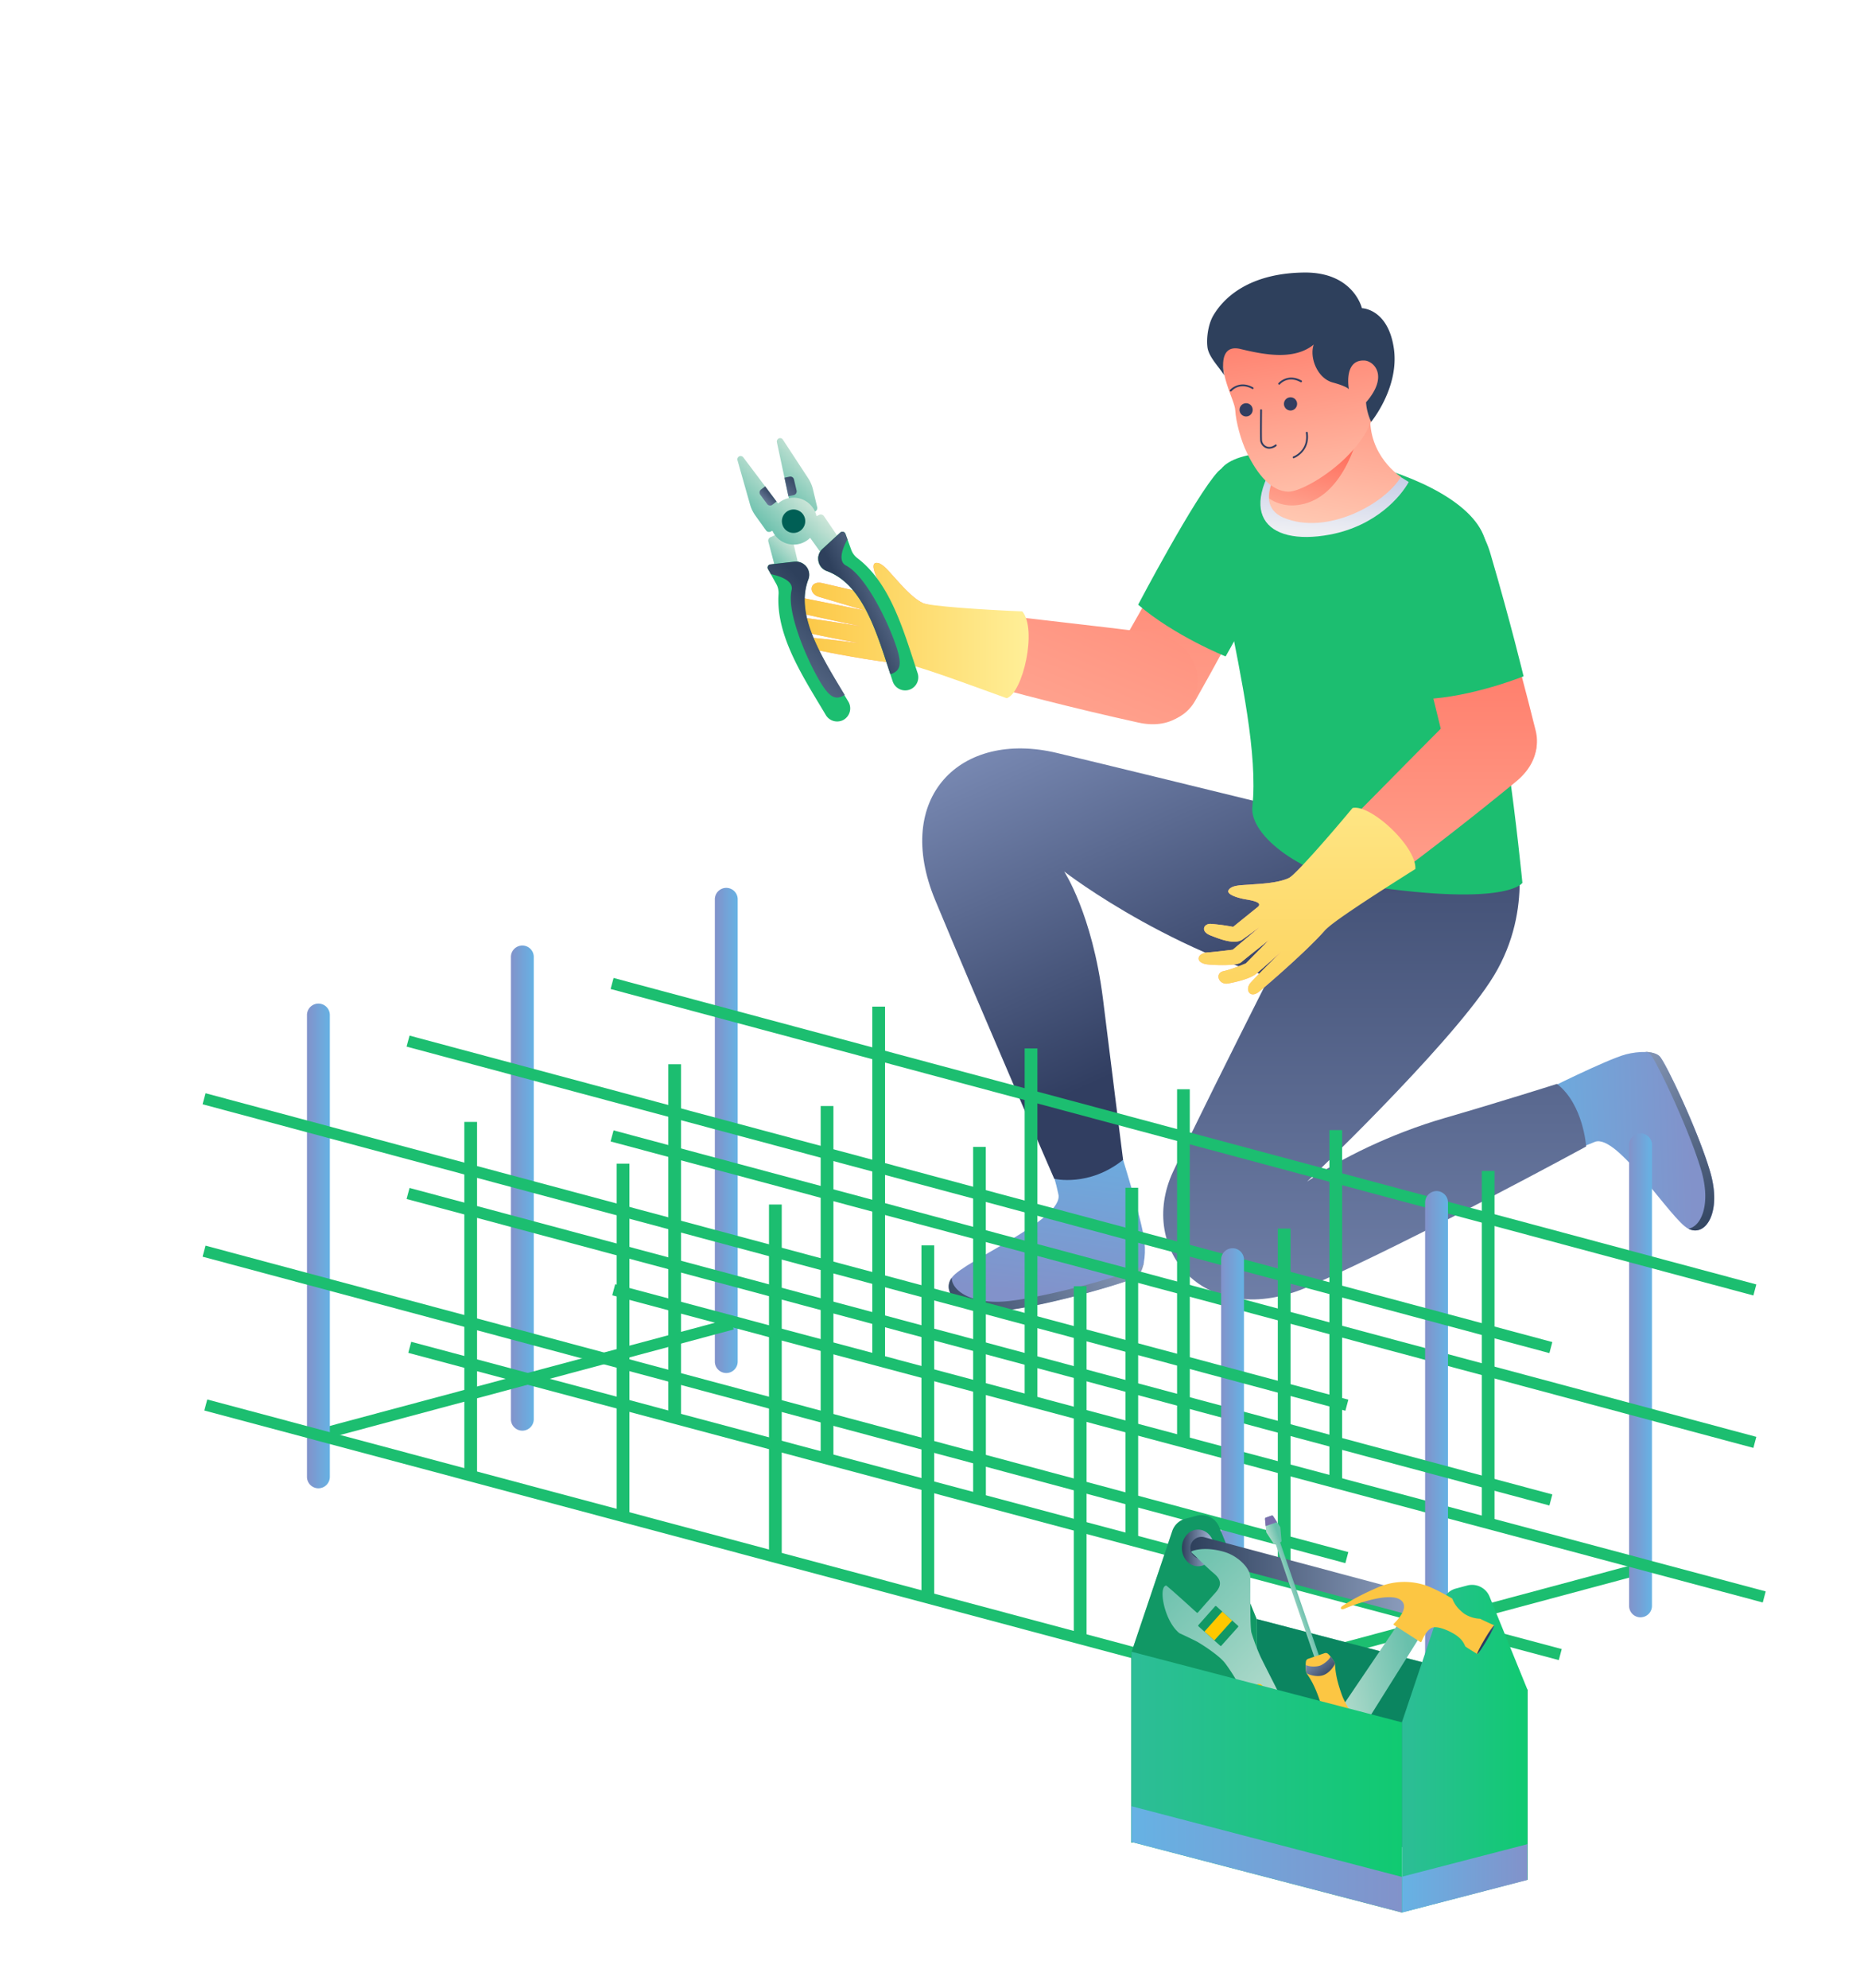 <svg id="Слой_1" data-name="Слой 1" xmlns="http://www.w3.org/2000/svg" xmlns:xlink="http://www.w3.org/1999/xlink" viewBox="0 0 1042 1111"><defs><style>.cls-1{fill:url(#Безымянный_градиент_136);}.cls-2{fill:#1cbe70;}.cls-3{fill:url(#Безымянный_градиент_136-2);}.cls-4{fill:url(#Безымянный_градиент_35);}.cls-5{fill:url(#Безымянный_градиент_24);}.cls-6{fill:url(#Безымянный_градиент_4);}.cls-7{fill:url(#Безымянный_градиент_24-2);}.cls-8{fill:url(#Безымянный_градиент_4-2);}.cls-9{fill:url(#Безымянный_градиент_42);}.cls-10{fill:url(#Безымянный_градиент_42-2);}.cls-11{fill:url(#Безымянный_градиент_2);}.cls-12{fill:url(#Безымянный_градиент_136-3);}.cls-13{fill:url(#Безымянный_градиент_136-4);}.cls-14{fill:url(#Безымянный_градиент_136-5);}.cls-15{fill:#2e405c;}.cls-16{fill:#313e61;}.cls-17{fill:url(#Безымянный_градиент_136-6);}.cls-18{fill:url(#Безымянный_градиент_35-2);}.cls-19{fill:url(#Безымянный_градиент_136-7);}.cls-20{fill:url(#Безымянный_градиент_50);}.cls-21{fill:url(#Безымянный_градиент_18);}.cls-22{fill:url(#Безымянный_градиент_18-2);}.cls-23{fill:url(#Безымянный_градиент_18-3);}.cls-24,.cls-35,.cls-36{fill:#005f55;}.cls-25{fill:url(#Безымянный_градиент_4-3);}.cls-26{fill:url(#Безымянный_градиент_4-4);}.cls-27{fill:url(#Безымянный_градиент_4-5);}.cls-28{fill:url(#Безымянный_градиент_4-6);}.cls-29{fill:url(#Безымянный_градиент_24-3);}.cls-30{fill:url(#Безымянный_градиент_24-4);}.cls-31{fill:url(#Безымянный_градиент_24-5);}.cls-32{fill:url(#Безымянный_градиент_24-6);}.cls-33{fill:url(#Безымянный_градиент_24-7);}.cls-34{fill:url(#Безымянный_градиент_24-8);}.cls-35{opacity:0.4;}.cls-35,.cls-36{isolation:isolate;}.cls-36{opacity:0.6;}.cls-37{fill:url(#Безымянный_градиент_4-7);}.cls-38{fill:url(#Безымянный_градиент_4-8);}.cls-39{fill:url(#Безымянный_градиент_14);}.cls-40{fill:url(#Безымянный_градиент_24-9);}.cls-41{fill:url(#Безымянный_градиент_18-4);}.cls-42{fill:#fcc643;}.cls-43{fill:url(#Безымянный_градиент_50-2);}.cls-44{fill:url(#Безымянный_градиент_27);}.cls-45{fill:url(#Безымянный_градиент_50-3);}.cls-46{fill:url(#Безымянный_градиент_50-4);}.cls-47{fill:url(#Безымянный_градиент_50-5);}.cls-48{fill:url(#Безымянный_градиент_50-6);}.cls-49{fill:url(#Безымянный_градиент_18-5);}.cls-50{fill:#7a6fac;}.cls-51{fill:url(#Безымянный_градиент_4-9);}.cls-52{fill:url(#Безымянный_градиент_4-10);}.cls-53{fill:url(#Безымянный_градиент_4-11);}.cls-54{fill:#ffc800;}.cls-55{fill:url(#Безымянный_градиент_18-6);}.cls-56{fill:url(#Безымянный_градиент_14-2);}.cls-57{fill:url(#Безымянный_градиент_24-10);}</style><linearGradient id="Безымянный_градиент_136" x1="440.89" y1="-2706.68" x2="440.89" y2="-2263.03" gradientTransform="matrix(1, 0, 0, -1, 215, -2081.5)" gradientUnits="userSpaceOnUse"><stop offset="0" stop-color="#ffd2bb"/><stop offset="1" stop-color="#ff6b5a"/></linearGradient><linearGradient id="Безымянный_градиент_136-2" x1="253.54" y1="-2653.36" x2="424.12" y2="-2243.83" xlink:href="#Безымянный_градиент_136"/><linearGradient id="Безымянный_градиент_35" x1="227.98" y1="-2433.94" x2="360.03" y2="-2433.94" gradientTransform="matrix(1, 0, 0, -1, 215, -2081.5)" gradientUnits="userSpaceOnUse"><stop offset="0" stop-color="#fcc643"/><stop offset="1" stop-color="#ffef98"/></linearGradient><linearGradient id="Безымянный_градиент_24" x1="368.38" y1="-2805.69" x2="381.77" y2="-2700.65" gradientTransform="matrix(1, 0, 0, -1, 215, -2081.5)" gradientUnits="userSpaceOnUse"><stop offset="0" stop-color="#8292ca"/><stop offset="1" stop-color="#66b2e4"/></linearGradient><linearGradient id="Безымянный_градиент_4" x1="464.76" y1="-2761.16" x2="301.87" y2="-2819.58" gradientTransform="matrix(1, 0, 0, -1, 215, -2081.5)" gradientUnits="userSpaceOnUse"><stop offset="0" stop-color="#acbdde"/><stop offset="1" stop-color="#2e405c"/></linearGradient><linearGradient id="Безымянный_градиент_24-2" x1="730.43" y1="-2718.94" x2="630.37" y2="-2722.34" xlink:href="#Безымянный_градиент_24"/><linearGradient id="Безымянный_градиент_4-2" x1="669.64" y1="-2627.34" x2="748.84" y2="-2770.51" xlink:href="#Безымянный_градиент_4"/><linearGradient id="Безымянный_градиент_42" x1="375.85" y1="-2375.8" x2="496" y2="-2642.41" gradientTransform="matrix(1, 0, 0, -1, 215, -2081.5)" gradientUnits="userSpaceOnUse"><stop offset="0" stop-color="#9badda"/><stop offset="1" stop-color="#313e61"/></linearGradient><linearGradient id="Безымянный_градиент_42-2" x1="553.47" y1="-3060.98" x2="553.47" y2="-2465.4" xlink:href="#Безымянный_градиент_42"/><linearGradient id="Безымянный_градиент_2" x1="529.45" y1="-2379.11" x2="534.23" y2="-2311.21" gradientTransform="matrix(1, 0, 0, -1, 215, -2081.5)" gradientUnits="userSpaceOnUse"><stop offset="0" stop-color="#edeef3"/><stop offset="1" stop-color="#9facdb"/></linearGradient><linearGradient id="Безымянный_градиент_136-3" x1="525.04" y1="-2391.07" x2="549.17" y2="-2242" xlink:href="#Безымянный_градиент_136"/><linearGradient id="Безымянный_градиент_136-4" x1="503.81" y1="-2400.84" x2="522.59" y2="-2328.08" xlink:href="#Безымянный_градиент_136"/><linearGradient id="Безымянный_градиент_136-5" x1="527.95" y1="-2384.21" x2="506.18" y2="-2234.79" xlink:href="#Безымянный_градиент_136"/><linearGradient id="Безымянный_градиент_136-6" x1="549.55" y1="-2759.54" x2="549.55" y2="-2383.3" xlink:href="#Безымянный_градиент_136"/><linearGradient id="Безымянный_градиент_35-2" x1="515.69" y1="-2714.69" x2="515.69" y2="-2476.49" xlink:href="#Безымянный_градиент_35"/><linearGradient id="Безымянный_градиент_136-7" x1="613.23" y1="-2759.54" x2="613.23" y2="-2383.3" xlink:href="#Безымянный_градиент_136"/><linearGradient id="Безымянный_градиент_50" x1="-329.46" y1="-3282.69" x2="-291.78" y2="-3281.87" gradientTransform="matrix(0.7, -0.71, -0.71, -0.7, -1629.81, -2151.53)" gradientUnits="userSpaceOnUse"><stop offset="0" stop-color="#a4b6e1"/><stop offset="1" stop-color="#2b3a62"/></linearGradient><linearGradient id="Безымянный_градиент_18" x1="-280.22" y1="-3174.68" x2="-251.9" y2="-3174.68" gradientTransform="matrix(0.7, -0.71, -0.71, -0.7, -1629.81, -2151.53)" gradientUnits="userSpaceOnUse"><stop offset="0" stop-color="#69c0ac"/><stop offset="1" stop-color="#cce5d8"/></linearGradient><linearGradient id="Безымянный_градиент_18-2" x1="-310.45" y1="-3199.23" x2="-293.66" y2="-3199.23" xlink:href="#Безымянный_градиент_18"/><linearGradient id="Безымянный_градиент_18-3" x1="-299.62" y1="-3179.77" x2="-271.1" y2="-3179.77" xlink:href="#Безымянный_градиент_18"/><linearGradient id="Безымянный_градиент_4-3" x1="-296.77" y1="-3171.51" x2="-281.1" y2="-3171.51" gradientTransform="matrix(0.7, -0.71, -0.71, -0.7, -1629.81, -2151.53)" xlink:href="#Безымянный_градиент_4"/><linearGradient id="Безымянный_градиент_4-4" x1="-298.41" y1="-3176.18" x2="-265.63" y2="-3176.18" gradientTransform="matrix(0.7, -0.71, -0.71, -0.7, -1629.81, -2151.53)" xlink:href="#Безымянный_градиент_4"/><linearGradient id="Безымянный_градиент_4-5" x1="-429.68" y1="-3239.35" x2="-305" y2="-3239.35" gradientTransform="matrix(0.7, -0.71, -0.71, -0.7, -1629.81, -2151.53)" xlink:href="#Безымянный_градиент_4"/><linearGradient id="Безымянный_градиент_4-6" x1="-237.12" y1="-3272.6" x2="-294.46" y2="-3250.4" gradientTransform="matrix(0.7, -0.71, -0.71, -0.7, -1629.81, -2151.53)" xlink:href="#Безымянный_градиент_4"/><linearGradient id="Безымянный_градиент_24-3" x1="399.57" y1="631.86" x2="412.35" y2="631.86" gradientTransform="matrix(1, 0, 0, 1, 0, 0)" xlink:href="#Безымянный_градиент_24"/><linearGradient id="Безымянный_градиент_24-4" x1="285.57" y1="664.08" x2="298.35" y2="664.08" gradientTransform="matrix(1, 0, 0, 1, 0, 0)" xlink:href="#Безымянный_градиент_24"/><linearGradient id="Безымянный_градиент_24-5" x1="910.69" y1="768.75" x2="923.47" y2="768.75" gradientTransform="matrix(1, 0, 0, 1, 0, 0)" xlink:href="#Безымянный_градиент_24"/><linearGradient id="Безымянный_градиент_24-6" x1="796.66" y1="800.97" x2="809.44" y2="800.97" gradientTransform="matrix(1, 0, 0, 1, 0, 0)" xlink:href="#Безымянный_градиент_24"/><linearGradient id="Безымянный_градиент_24-7" x1="171.58" y1="696.42" x2="184.36" y2="696.42" gradientTransform="matrix(1, 0, 0, 1, 0, 0)" xlink:href="#Безымянный_градиент_24"/><linearGradient id="Безымянный_градиент_24-8" x1="682.63" y1="833.06" x2="695.41" y2="833.06" gradientTransform="matrix(1, 0, 0, 1, 0, 0)" xlink:href="#Безымянный_градиент_24"/><linearGradient id="Безымянный_градиент_4-7" x1="1005.84" y1="865.2" x2="1023.84" y2="865.2" gradientTransform="matrix(-1, 0, 0, 1, 1684.54, 0)" xlink:href="#Безымянный_градиент_4"/><linearGradient id="Безымянный_градиент_4-8" x1="640.99" y1="-2966.88" x2="804.08" y2="-2966.88" gradientTransform="translate(1469.54 -2081.5) rotate(180)" xlink:href="#Безымянный_градиент_4"/><linearGradient id="Безымянный_градиент_14" x1="783.67" y1="977.4" x2="853.85" y2="977.4" gradientUnits="userSpaceOnUse"><stop offset="0" stop-color="#2dbd97"/><stop offset="1" stop-color="#10ca71"/></linearGradient><linearGradient id="Безымянный_градиент_24-9" x1="615.69" y1="-3131.36" x2="685.87" y2="-3131.36" gradientTransform="translate(1469.54 -2081.5) rotate(180)" xlink:href="#Безымянный_градиент_24"/><linearGradient id="Безымянный_градиент_18-4" x1="616.17" y1="-2670.98" x2="676.65" y2="-2670.98" gradientTransform="translate(855.15 -1807.27) rotate(168.37)" xlink:href="#Безымянный_градиент_18"/><linearGradient id="Безымянный_градиент_50-2" x1="743.57" y1="-2697.03" x2="663.65" y2="-2745.86" gradientTransform="translate(855.15 -1807.27) rotate(168.37)" xlink:href="#Безымянный_градиент_50"/><linearGradient id="Безымянный_градиент_27" x1="703.85" y1="-2759.4" x2="727.09" y2="-2758.24" gradientTransform="translate(855.15 -1807.27) rotate(168.37)" gradientUnits="userSpaceOnUse"><stop offset="0" stop-color="#837dd7"/><stop offset="1" stop-color="#00a8f4"/></linearGradient><linearGradient id="Безымянный_градиент_50-3" x1="556.89" y1="-2661.75" x2="570.33" y2="-2662.68" gradientTransform="translate(855.15 -1807.27) rotate(168.37)" xlink:href="#Безымянный_градиент_50"/><linearGradient id="Безымянный_градиент_50-4" x1="137.46" y1="-2745.78" x2="736.56" y2="-2732.77" gradientTransform="translate(855.15 -1807.27) rotate(168.37)" xlink:href="#Безымянный_градиент_50"/><linearGradient id="Безымянный_градиент_50-5" x1="220.12" y1="-2730.22" x2="738.27" y2="-2718.97" gradientTransform="translate(855.15 -1807.27) rotate(168.37)" xlink:href="#Безымянный_градиент_50"/><linearGradient id="Безымянный_градиент_50-6" x1="676.84" y1="-2756.86" x2="717.83" y2="-2755.96" gradientTransform="translate(855.15 -1807.27) rotate(168.37)" xlink:href="#Безымянный_градиент_50"/><linearGradient id="Безымянный_градиент_18-5" x1="-2272.55" y1="-1939.65" x2="-2275.66" y2="-1931.81" gradientTransform="translate(734.12 3875.12) rotate(49.34)" xlink:href="#Безымянный_градиент_18"/><linearGradient id="Безымянный_градиент_4-9" x1="-2245.27" y1="-1920.86" x2="-2222.15" y2="-1920.86" gradientTransform="translate(734.12 3875.12) rotate(49.34)" xlink:href="#Безымянный_градиент_4"/><linearGradient id="Безымянный_градиент_4-10" x1="-2282.57" y1="-1912.17" x2="-2146.42" y2="-1912.17" gradientTransform="translate(734.12 3875.12) rotate(49.34)" xlink:href="#Безымянный_градиент_4"/><linearGradient id="Безымянный_градиент_4-11" x1="-2305.43" y1="-1897" x2="-2176.97" y2="-1897" gradientTransform="translate(734.12 3875.12) rotate(49.34)" xlink:href="#Безымянный_градиент_4"/><linearGradient id="Безымянный_градиент_18-6" x1="1042.78" y1="886.45" x2="949.68" y2="976.66" gradientTransform="matrix(-1, 0, 0, 1, 1684.54, 0)" xlink:href="#Безымянный_градиент_18"/><linearGradient id="Безымянный_градиент_14-2" x1="632.49" y1="996.09" x2="783.67" y2="996.09" xlink:href="#Безымянный_градиент_14"/><linearGradient id="Безымянный_градиент_24-10" x1="685.86" y1="-3120.77" x2="837.04" y2="-3120.77" gradientTransform="translate(1469.54 -2081.5) rotate(180)" xlink:href="#Безымянный_градиент_24"/></defs><title>Armaturschik</title><path class="cls-1" d="M690.86,350.27s-11.6,21.85-22.7,41.35c-15.12,26.73-61.35,3.87-43-28.24,18.83-32.94,21.35-38,21.35-38Z"/><path class="cls-2" d="M636.23,338s31.91-60.68,44.71-74.46c11.09-11.94,58.66.33,37.82,41-18.62,36.15-33.62,62.37-33.62,62.37S656.57,355.46,636.23,338Z"/><path class="cls-3" d="M455.19,363.05c6.22,1.34,35,7.06,49.59,7.9,10.42.5,53.28,15.63,131.61,32.94,38.67,8.58,47.24-45.21,5.22-50.42-56.47-7-119.47-13.12-125.9-16.48-6.39-3.19-12.78-11.09-16.65-15.29-3.53-3.87-6.38-7.4-9.41-7.06s-.33,7.06,1.85,10.92c2,3.7,4.54,8.74.5,7.9,0,0-25.54-6-32.44-7.56s-8.06,5.88-1.68,7.73,26.06,7.73,26.06,7.73-29.25-6-35.64-7.22c-6.22-1.18-7.73,7.06-.5,8.74s33.62,7.22,33.62,7.22-20.51-3.36-29.92-4.53c-6.9-1-8.41,6.21-.51,8.06,9.75,2.19,29.25,5.89,29.25,5.89s-16.64-2.19-24.21-2.86C451.14,356,449,361.53,455.19,363.05Z"/><path class="cls-4" d="M571.49,341.74c-23.23-.95-52.57-3-55.78-4.75-6.39-3.19-12.78-11.09-16.65-15.29-3.53-3.87-6.38-7.4-9.41-7.06s-.33,7.06,1.85,10.92c2,3.7,4.54,8.74.5,7.9,0,0-25.54-6-32.44-7.56s-8.06,5.88-1.68,7.73,26.06,7.73,26.06,7.73-29.25-6-35.64-7.22c-6.22-1.18-7.73,7.06-.5,8.74s33.62,7.22,33.62,7.22-20.51-3.36-29.92-4.53c-6.9-1-8.41,6.21-.51,8.06,9.75,2.19,29.25,5.89,29.25,5.89s-16.64-2.19-24.21-2.86c-4.87-.67-7.06,4.87-.84,6.39,6.22,1.34,35,7.06,49.59,7.9,6,.29,31.18,9.61,58,19.32C571.76,387.34,579.93,351.89,571.49,341.74Z"/><path class="cls-5" d="M626,642.46s12.61,39.67,13.79,51.77c.84,7.91-.51,16.65-4.21,19.34s-47.73,15.58-72.41,18.6-37.69-8.91-31-18.15,62.53-32.27,59.5-46.39c-3-14.29-6.72-20.85-6.72-20.85Z"/><path class="cls-6" d="M532,714.19c.17,7.9,12.44,15.46,32.78,12.94,24.71-3,68.75-15.8,72.44-18.66a7.37,7.37,0,0,0,2.36-3c-1,3.69-2.19,6.72-4.2,8.23-3.7,2.69-47.74,15.64-72.45,18.66C538.4,735.2,525.45,723.46,532,714.19Z"/><path class="cls-7" d="M862.64,610s35.13-17.65,46.23-20.67c7.23-1.85,15.63-2,18.83,1s21.85,42.2,28.4,64.89c6.56,22.52-2.69,36.47-12.27,31.6-9.58-4.71-39.67-53.45-52.27-48.58-12.95,5-18.49,9.41-18.49,9.41Z"/><path class="cls-8" d="M943.83,686.79c7.4-1.35,12.61-14,7.23-32.44-6.56-22.53-25.21-61.69-28.41-64.89a6.5,6.5,0,0,0-3.19-1.68c3.53.34,6.55,1,8.24,2.69,3.19,3,21.85,42.19,28.4,64.89C962.49,677.71,953.41,691.66,943.83,686.79Z"/><path class="cls-9" d="M590.84,420.87c-54.12-12.94-91.78,25-68.07,82.2s66.56,155.82,66.56,155.82,19.5,4.7,38.49-10.59c0,0-6.55-51.78-11.26-90.1-6-47.4-21.68-71.1-21.68-71.1S661.44,539,746.14,555.68c78.5,15.46,92.78-55.64,95.14-73.63C841.14,482.05,632,430.62,590.84,420.87Z"/><path class="cls-10" d="M746.33,473.46S675.9,611.63,655.72,655s17.82,89.59,76.15,64,154.81-78.16,154.81-78.16-1.51-23.53-16.3-35c0,0-32.28,10.25-62.53,19S749,647.7,730.69,660.48c0,0,77.16-73.46,102.2-111.62,25.25-38.06,14.25-77.56,14.25-77.56Z"/><path class="cls-2" d="M851.05,493.46s-3.53-35.8-8.24-67.74c-5.72-38-7.06-61.35-11.77-119.34-3.36-42-122.7-67.07-146.74-46.06-21.52,18.83,22,132.79,15.8,190.45-1.85,16.47,28.41,39.17,64.88,44.54C843.14,506.76,851.05,493.46,851.05,493.46Z"/><path class="cls-11" d="M720.94,247.23c20.34,1,45.22,8.41,66.57,22.19-4.37,7.9-18.16,24.54-44.21,29.42C707.14,305.56,689.34,286.06,720.94,247.23Z"/><path class="cls-12" d="M783.14,266.56s-18.49-11.6-17.15-35l-32.61-8.4s-2.52,17-7.9,23.36-28.24,34.29-7.9,42.86C742,299.51,774.23,281.52,783.14,266.56Z"/><path class="cls-13" d="M709.51,278.67c-.5-8.07,5.38-18.16,10.43-25l40.2-14.51s-7.57,40.35-35.3,43.2A22.83,22.83,0,0,1,709.51,278.67Z"/><path class="cls-14" d="M769,224.2c10.25-14.12,4.2-23.19-3.7-26-2.52-12.94-6.89-20.69-21.18-27.69C720.94,159,688.33,175,684.3,191.8s5.88,31.27,6.22,37.49,3,16.64,6.56,23.87c5.88,12.27,13.78,21.51,23.19,21.68C730.36,274.8,768.14,251.27,769,224.2Z"/><path class="cls-15" d="M734.39,192.6c-2.52,7.23,2,18.83,10.59,21.18s9.08,3.87,9.08,3.87-3.2-16.64,8.57-16.14c5.21.17,14,8.41,1,23.37a31.2,31.2,0,0,0,2.86,10.92s16-19.34,12.65-41.34-17.81-22.19-17.81-22.19-4.67-20.28-32.4-19.94c-27.57.34-43.33,11.57-50.66,24-2.79,4.73-3.95,12.29-3.28,17.75s6.49,11,9.35,15.7c0,0-4.2-18.16,9.41-14.63C707.5,198.46,723.63,201.34,734.39,192.6Z"/><path class="cls-16" d="M709.54,250.8a5.12,5.12,0,0,1-2.08-.45,5.29,5.29,0,0,1-2-1.65,5.18,5.18,0,0,1-1-2.44c-.17-2.68,0-16.43,0-17a.53.53,0,0,1,.15-.36.53.53,0,0,1,.72,0,.51.51,0,0,1,.15.37c0,.15-.17,14.3,0,16.94a4.22,4.22,0,0,0,.79,1.92,4.31,4.31,0,0,0,1.62,1.31c1.06.49,2.79.73,5-.92a.47.47,0,0,1,.38-.1.5.5,0,0,1,.33.2.48.48,0,0,1,.1.38.55.55,0,0,1-.2.34A6.73,6.73,0,0,1,709.54,250.8Z"/><path class="cls-16" d="M721.45,229.46a3.65,3.65,0,0,0,2-.63,3.69,3.69,0,0,0,1.58-3.8,3.76,3.76,0,0,0-1-1.89,3.72,3.72,0,0,0-4-.8,3.68,3.68,0,0,0-2.28,3.42,3.62,3.62,0,0,0,.28,1.41,3.77,3.77,0,0,0,.8,1.2,3.71,3.71,0,0,0,1.2.8A3.64,3.64,0,0,0,721.45,229.46Z"/><path class="cls-16" d="M696.57,232.78a3.71,3.71,0,0,0,3.63-4.43,3.76,3.76,0,0,0-1-1.89,3.72,3.72,0,0,0-4-.8,3.68,3.68,0,0,0-2.28,3.42,3.7,3.7,0,0,0,3.7,3.7Z"/><path class="cls-16" d="M715.06,215a.51.51,0,0,1-.33-.13.54.54,0,0,1-.18-.35.49.49,0,0,1,.12-.37c.05-.05,5.07-5.81,12.91-1.46a.44.44,0,0,1,.15.12.54.54,0,0,1,.1.18.69.69,0,0,1,0,.2.66.66,0,0,1-.06.2.57.57,0,0,1-.31.24.53.53,0,0,1-.39,0c-7.09-3.94-11.45,1-11.63,1.23a.59.59,0,0,1-.18.13A.72.72,0,0,1,715.06,215Z"/><path class="cls-16" d="M688,218.83a.55.55,0,0,1-.33-.12.61.61,0,0,1-.12-.16.6.6,0,0,1-.06-.19.65.65,0,0,1,0-.2.59.59,0,0,1,.1-.17c0-.06,5.07-5.82,12.91-1.46a.48.48,0,0,1,.24.3.53.53,0,0,1,0,.39.47.47,0,0,1-.13.15.51.51,0,0,1-.18.09.44.44,0,0,1-.2,0,.6.6,0,0,1-.19-.06c-7.09-3.93-11.45,1-11.63,1.23a.7.7,0,0,1-.17.13A.59.59,0,0,1,688,218.83Z"/><path class="cls-16" d="M723.14,256.15a.47.47,0,0,1-.3-.1.48.48,0,0,1-.18-.24.69.69,0,0,1,0-.2.49.49,0,0,1,0-.2.44.44,0,0,1,.12-.15.42.42,0,0,1,.17-.1c.34-.13,8.49-3.2,7.06-13.23a.44.44,0,0,1,0-.2.49.49,0,0,1,.08-.18.5.5,0,0,1,.15-.14.6.6,0,0,1,.19-.06.45.45,0,0,1,.2,0,.42.42,0,0,1,.18.08.47.47,0,0,1,.13.15.44.44,0,0,1,.07.19c1.55,10.88-7.64,14.3-7.73,14.34A.47.47,0,0,1,723.14,256.15Z"/><path class="cls-17" d="M703.8,554.33c4.87-4,27.06-23.19,36.64-34.12,6.89-7.9,45-32.44,107.08-83.37,30.62-25.22-6.38-65-36.48-35.13-40.34,40.17-84,86.06-90.6,89.09s-16.64,3.19-22.19,3.69c-5.21.34-9.75.34-11.43,3-1.51,2.52,5.55,4.54,9.58,5.21,4.2.67,9.75,1.85,6.56,4.37l-13.62,11a111.44,111.44,0,0,0-12.6-1.68c-3.7-.17-6.06,4.2.16,6.55,3.2,1.18,13,5.55,17.65,2.19,5.21-3.7,9.58-6.9,9.58-6.9l-15,12.61s-10.58,1.35-14,1.51c-6.38.51-7.22,6.06.17,6.73,2.69.33,16,1,18.49-1.18s15.51-12.4,15.51-12.4l-12.78,12.95s-7.73,3.36-12.61,4.37c-5,1.17-2.69,7.9,2.69,6.89,3.7-.68,12.27-2.52,15.8-5.55,3.2-2.69,13.79-12.1,13.79-12.1s-12.1,11.72-17.1,17.27C695.73,553.16,698.76,558.37,703.8,554.33Z"/><path class="cls-18" d="M756.08,451.64c-14.63,17.62-32.46,37.69-35.64,39.16-6.56,3-16.64,3.19-22.19,3.69-5.21.34-9.75.34-11.43,3-1.51,2.52,5.55,4.54,9.58,5.21,4.2.67,9.75,1.85,6.56,4.37l-13.62,11a111.44,111.44,0,0,0-12.6-1.68c-3.7-.17-6.06,4.2.16,6.55,3.2,1.18,13,5.55,17.65,2.19,5.21-3.7,9.58-6.9,9.58-6.9l-15,12.61s-10.58,1.35-14,1.51c-6.38.51-7.22,6.06.17,6.73,2.69.33,16,1,18.49-1.18s15.51-12.4,15.51-12.4l-12.78,12.95s-7.73,3.36-12.61,4.37c-5,1.17-2.69,7.9,2.69,6.89,3.7-.68,12.27-2.52,15.8-5.55,3.2-2.69,13.79-12.1,13.79-12.1s-12.1,11.72-17.1,17.27c-3.36,3.87-.33,9.08,4.71,5,4.87-4,27.06-23.19,36.64-34.12,3.93-4.5,26.08-18.9,50.77-34.47C791.94,473.1,766,449.27,756.08,451.64Z"/><path class="cls-19" d="M846.51,362.54s6.55,23.92,11.93,45.72c7.4,29.92-41.85,45.05-50.59,9.08C798.94,380.53,797.26,375,797.26,375Z"/><path class="cls-2" d="M796.42,390.78l-17-74.13c-6.39-28.74,41.18-50.76,53.79-7.06,11.43,39,18.49,68.42,18.49,68.42S823.14,389.61,796.42,390.78Z"/><path class="cls-20" d="M505.93,358.91a1.61,1.61,0,0,0,.36-.77,1.36,1.36,0,0,0-.75-1.43,1.39,1.39,0,0,0-.82-.2,1.46,1.46,0,0,0-.79.29,1.48,1.48,0,0,0-.51.68,1.57,1.57,0,0,0,0,.86,1.48,1.48,0,0,0,.45.72,1.36,1.36,0,0,0,.49.29,1.58,1.58,0,0,0,.57.08,1.49,1.49,0,0,0,.55-.14A1.41,1.41,0,0,0,505.93,358.91Z"/><path class="cls-21" d="M435.34,245.05a1.88,1.88,0,0,1,1.3-.1,1.81,1.81,0,0,1,1,.78l14.07,21.47a19.8,19.8,0,0,1,2.76,6.36l2.36,9.93a2.11,2.11,0,0,1-.16,1.4,2.09,2.09,0,0,1-1,1l-11.93,5.49-9.43-44.14a1.86,1.86,0,0,1,.13-1.27A1.9,1.9,0,0,1,435.34,245.05Z"/><path class="cls-22" d="M443.5,303.49l2.73,11.72-12.93,1.87-3.78-14.35a2.07,2.07,0,0,1,.12-1.43,2.15,2.15,0,0,1,1-1l3.15-1.44Z"/><path class="cls-23" d="M468.44,300l-7.85-11.51a2.1,2.1,0,0,0-2.6-.73l-1.55.72a12.7,12.7,0,0,0-2.74-5.59,13.21,13.21,0,0,0-14.15-4.09,13,13,0,0,0-4.59,2.63l-19.44-25.78a1.87,1.87,0,0,0-2.24-.61,1.85,1.85,0,0,0-.91.92,1.91,1.91,0,0,0-.1,1.31l7,24.68a20.17,20.17,0,0,0,3,6.23l5.94,8.28a2.1,2.1,0,0,0,2.58.69l1-.45a13.07,13.07,0,0,0,21.1,3.92l6.24,8.7Z"/><path class="cls-24" d="M448.28,295.88a6.53,6.53,0,1,0-11.06-3.26A6.64,6.64,0,0,0,439,296a6.53,6.53,0,0,0,9.24-.07Z"/><path class="cls-2" d="M449.69,315.65a7.31,7.31,0,0,0-2.66-1.43,7.19,7.19,0,0,0-3-.27H444l-13.37,1.52a1.61,1.61,0,0,0-.78.31,1.59,1.59,0,0,0-.55.63,1.69,1.69,0,0,0,0,1.63l4.61,8.29a10.37,10.37,0,0,1,1.32,5.72c-1.46,21.22,11.19,42.28,22.61,61.28,1.28,2.11,2.55,4.22,3.78,6.31a7.39,7.39,0,0,0,9.36,3c.23-.11.47-.24.7-.37a7.36,7.36,0,0,0,2.58-10.05c-1.26-2.11-2.55-4.25-3.86-6.38-12.68-21.09-25.8-42.91-18.64-61.81a7.27,7.27,0,0,0-2.07-8.37Z"/><path class="cls-2" d="M457.36,312.17a7.58,7.58,0,0,1,.65-2.93,7.49,7.49,0,0,1,1.78-2.43l.06-.06,9.9-9.1a1.77,1.77,0,0,1,.76-.41,1.67,1.67,0,0,1,.86,0,1.86,1.86,0,0,1,.76.4,1.83,1.83,0,0,1,.48.71l3.23,8.93a10.38,10.38,0,0,0,3.47,4.71c16.88,12.82,24.49,36.18,31.35,57.25.77,2.36,1.53,4.69,2.3,7a7.35,7.35,0,0,1-3.91,9c-.23.11-.48.2-.73.29a7.37,7.37,0,0,1-9.28-4.64c-.77-2.34-1.54-4.71-2.32-7.09-7.61-23.41-15.48-47.62-34.46-54.59a7.34,7.34,0,0,1-4.89-7Z"/><path class="cls-25" d="M434.1,280.33l-2.34,1.82a2.26,2.26,0,0,1-.74.38,2.11,2.11,0,0,1-.83,0,2.18,2.18,0,0,1-.79-.27,2,2,0,0,1-.6-.59L425,276.52a2.14,2.14,0,0,1-.38-1.55,2.17,2.17,0,0,1,.81-1.36l2.31-1.75Z"/><path class="cls-26" d="M440.73,277.33l2.92-.57a2.27,2.27,0,0,0,.77-.33,2.21,2.21,0,0,0,.59-.59,2.18,2.18,0,0,0,.3-.78,2.11,2.11,0,0,0,0-.83L443.83,268a2.06,2.06,0,0,0-2.47-1.57l-2.83.59Z"/><path class="cls-27" d="M449.7,315.64a7.55,7.55,0,0,0-2.66-1.43,7.38,7.38,0,0,0-3-.26H444l-13.36,1.52a1.92,1.92,0,0,0-.79.31,1.71,1.71,0,0,0-.55.64,1.77,1.77,0,0,0-.2.82,1.92,1.92,0,0,0,.22.81l1.66,2.92s13.12,2.23,11.53,8.91c-2.71,11.52,7.08,35.08,13.85,47.5s10.28,14.45,15.84,11.07l-1.66-2.77c-12.68-21.09-25.8-42.91-18.64-61.81a7.35,7.35,0,0,0-2.19-8.26Z"/><path class="cls-28" d="M457.36,312.17a7.58,7.58,0,0,1,.65-2.93,7.46,7.46,0,0,1,1.77-2.43l.07-.06,9.9-9.1a1.77,1.77,0,0,1,.76-.41,1.79,1.79,0,0,1,.86,0,1.86,1.86,0,0,1,.76.4,1.9,1.9,0,0,1,.48.72l1.15,3.17s-6.92,11.36-.85,14.55c10.52,5.51,21.86,28.34,26.8,41.56s4.17,17.27-2,19.22c-.31-1-.67-2.05-1-3.07-7.61-23.41-15.48-47.62-34.45-54.59a7.27,7.27,0,0,1-4.85-7Z"/><path class="cls-29" d="M406,767.45a6.38,6.38,0,0,1-6.39-6.39V502.92a6.4,6.4,0,0,1,3.88-6.13,6.32,6.32,0,0,1,2.5-.51,6.4,6.4,0,0,1,2.51.51,6.41,6.41,0,0,1,3.47,3.61,6.54,6.54,0,0,1,.41,2.52V761.06a6.4,6.4,0,0,1-6.38,6.39Z"/><path class="cls-30" d="M292,799.67a6.38,6.38,0,0,1-6.39-6.39V535.14a6.4,6.4,0,0,1,3.88-6.13,6.32,6.32,0,0,1,2.5-.51,6.4,6.4,0,0,1,2.51.51,6.41,6.41,0,0,1,3.47,3.61,6.54,6.54,0,0,1,.41,2.52V793.28a6.4,6.4,0,0,1-6.38,6.39Z"/><path class="cls-2" d="M408.44,737,177,799l1.65,6.17,231.48-62.07Z"/><path class="cls-2" d="M921.1,872.42l-234.19,62.8,1.65,6.17L922.75,878.6Z"/><path class="cls-31" d="M917.08,904a6.38,6.38,0,0,1-6.39-6.39V639.92a6.39,6.39,0,1,1,12.78,0V897.59a6.38,6.38,0,0,1-6.39,6.39Z"/><path class="cls-2" d="M343,546.63l-1.66,6.17L980.16,724.1l1.65-6.17Z"/><path class="cls-2" d="M343,631.82,341.32,638l638.84,171.3,1.65-6.17Z"/><path class="cls-2" d="M343.9,717.8,342.25,724,985.4,895.7l1.65-6.18Z"/><path class="cls-2" d="M494.74,562.65h-7.12V760.47h7.12Z"/><path class="cls-2" d="M579.92,586H572.8V783.23h7.12Z"/><path class="cls-2" d="M665.1,608.84H658v198h7.12Z"/><path class="cls-2" d="M750.28,631.67h-7.12V828.73h7.12Z"/><path class="cls-2" d="M835.46,654.51h-7.12v197h7.12Z"/><path class="cls-32" d="M803.05,936.2a6.38,6.38,0,0,1-6.39-6.39V672.14a6.39,6.39,0,0,1,12.78,0V929.82a6.4,6.4,0,0,1-6.39,6.38Z"/><path class="cls-2" d="M228.94,578.85,227.28,585,866.13,756.31l1.65-6.17Z"/><path class="cls-2" d="M228.94,664l-1.65,6.17L866.13,841.49l1.65-6.17Z"/><path class="cls-2" d="M229.88,750l-1.65,6.17L871.38,927.91l1.65-6.17Z"/><path class="cls-2" d="M380.71,594.87h-7.12V792.69h7.12Z"/><path class="cls-2" d="M465.89,618.22h-7.12V815.44h7.12Z"/><path class="cls-2" d="M551.07,641.06H544V839h7.12Z"/><path class="cls-2" d="M636.25,663.89h-7.12V861h7.12Z"/><path class="cls-2" d="M721.43,686.72h-7.12v197h7.12Z"/><path class="cls-33" d="M178,831.88a6.38,6.38,0,0,1-6.39-6.39V567.35a6.39,6.39,0,0,1,12.78,0V825.49a6.41,6.41,0,0,1-6.39,6.39Z"/><path class="cls-34" d="M689,968.41a6.37,6.37,0,0,1-6.38-6.39V704.35a6.19,6.19,0,0,1,.41-2.52,6.39,6.39,0,0,1,12.36,2.52V962a6.4,6.4,0,0,1-6.39,6.39Z"/><path class="cls-2" d="M114.9,611.06l-1.66,6.17,638.85,171.3,1.65-6.18Z"/><path class="cls-2" d="M114.89,696.25l-1.65,6.17,638.84,171.3,1.65-6.18Z"/><path class="cls-2" d="M115.86,782.23l-1.65,6.17L757.35,960.13,759,954Z"/><path class="cls-2" d="M266.68,627.09h-7.12V824.91h7.12Z"/><path class="cls-2" d="M351.86,650.44h-7.12V847.66h7.12Z"/><path class="cls-2" d="M437,673.27h-7.12v198H437Z"/><path class="cls-2" d="M522.22,696.1H515.1V893.16h7.12Z"/><path class="cls-2" d="M607.4,718.94h-7.12v197h7.12Z"/><path class="cls-2" d="M702.65,905.36v106.31L632.46,1030V923.68l22.86-67.92a10.67,10.67,0,0,1,7.29-6.85l6.34-1.69a10.55,10.55,0,0,1,12.56,6.19Z"/><path class="cls-35" d="M702.65,905.36v106.31L632.46,1030V923.68l22.86-67.92a10.67,10.67,0,0,1,7.29-6.85l6.34-1.69a10.55,10.55,0,0,1,12.56,6.19Z"/><path class="cls-2" d="M702.67,905v106.26l151.18,39.43V944.39Z"/><path class="cls-36" d="M702.67,905v106.26l151.18,39.43V944.39Z"/><path class="cls-37" d="M678.7,865.21c0-5.66-4-10.26-9-10.26s-9,4.6-9,10.26,4,10.25,9,10.25S678.7,870.87,678.7,865.21Z"/><path class="cls-38" d="M826.67,910.21a6.19,6.19,0,0,0,2.06-3.84,6.17,6.17,0,0,0-4.55-6.76l-150.72-40.3a6,6,0,0,0-2.46-.24,6.27,6.27,0,0,0-2.35.74,6.15,6.15,0,0,0,1.6,11.41L821,911.53a6.62,6.62,0,0,0,1.6.2A6.13,6.13,0,0,0,826.67,910.21Z"/><path class="cls-39" d="M853.85,944.41v106.26L783.67,1069V962.69l22.86-67.92a10.57,10.57,0,0,1,7.28-6.85l6.35-1.7a10.59,10.59,0,0,1,12.54,6.24Z"/><path class="cls-40" d="M783.66,1049V1069l70.18-18.2v-20Z"/><path class="cls-41" d="M762.2,965.2l-16.77.3-1.55-2.07,37-54.7,11.9,7.66Z"/><path class="cls-42" d="M826.09,924.66s-5.81-3.47-7-4.43a12.42,12.42,0,0,0-3.75-5.18c-2.51-2.29-10.77-6.45-14.52-5.32-3.15.95-5.53,6.24-6.21,7.89l-.07.09a.63.63,0,0,1-.11.12.33.33,0,0,1-.17,0,.47.47,0,0,1-.17,0,.37.37,0,0,1-.14-.07l-14.71-9.46-.09-.06a.48.48,0,0,1-.13-.3.42.42,0,0,1,.11-.32c1.87-1.83,9.67-9.88,3.31-13.67-7.21-4.24-27.9,3.93-30.49,5.1s-2.87-.4-1.8-1.18,7.37-5.07,19.32-10.26a37.49,37.49,0,0,1,27-1.62c5.19,1.64,14.23,6.79,15.41,7.57,1.08,2.9,2.88,5.55,6.64,8.42a17.3,17.3,0,0,0,8.9,2.82c2.12,1.13,7.9,3.68,7.9,3.68Z"/><path class="cls-43" d="M734.92,1007.73c-8.29,8.43-15,20.79-16.77,24.47s-.46,12.07-2.36,13.76-8.66.82-13.85-.9-10.82-6.6-9.09-8.8,9.17-10.11,12.06-13.8,10.73-18.22,14.2-23.61S742,965.42,742,965.42l2.57,2.59,16.66-.69S743.2,999.31,734.92,1007.73Z"/><path class="cls-44" d="M702.91,1032.46a3.35,3.35,0,0,1,2.27-.21c1,.3,2.41.62,3.61,1a3.86,3.86,0,0,1,1.32.75,3.75,3.75,0,0,1,.91,1.21,19,19,0,0,0,5.84,7.31c-.13,1.63-.39,2.9-1.07,3.47-1.89,1.71-8.68.79-13.88-.92s-10.8-6.61-9.08-8.8c.45-.45,1.18-1.34,2.11-2.33C694.94,1033.91,697.07,1035.07,702.91,1032.46Z"/><path class="cls-42" d="M746.26,965.48a1.77,1.77,0,0,1-.75-.15,1.62,1.62,0,0,1-.58-.49l-1.08-1.45-1.84,2,2,2.07a2,2,0,0,0,1.3.49l15.89-.65,1-2.08Z"/><path class="cls-45" d="M831.1,916.89c-2.61,4.41-5,7.87-5.33,7.68s1.54-3.93,4.16-8.34,5-7.85,5.33-7.68S833.72,912.48,831.1,916.89Z"/><path class="cls-46" d="M717.16,1036.6a13.56,13.56,0,0,1,1-4.39c1.89-3.68,8.47-16.09,16.76-24.47,4.63-4.72,12.4-16.94,18.25-26.7-2.53-.45-8.9,1.63-12.28,8.92A103.87,103.87,0,0,1,728.69,1010c-3,3.69-12.89,13.79-15.13,20.14C711.83,1035.05,717.16,1036.6,717.16,1036.6Z"/><path class="cls-47" d="M737.29,972.24c-6,8.63-15.89,22.94-18.19,26.61-3.25,5-10.46,18.33-13.67,22.91,1.63.12,3.22.41,4.57-1.8s8.47-13,10.23-16.52S736.86,978.6,738,976.73,739.09,972.75,737.29,972.24Z"/><path class="cls-48" d="M706.38,1038.61a1.63,1.63,0,0,0,.45-.42,1.68,1.68,0,0,0,.26-.56,1.59,1.59,0,0,0-.37-1.46,1.62,1.62,0,0,0-1.72-.41,1.6,1.6,0,0,0-.73.55,1.53,1.53,0,0,0-.31.87,1.56,1.56,0,0,0,.18.9,1.59,1.59,0,0,0,.68.63,1.82,1.82,0,0,0,.92.13A1.7,1.7,0,0,0,706.38,1038.61Z"/><path class="cls-49" d="M707.87,856.52l4.12,6.33a.66.66,0,0,0,.26.21.62.62,0,0,0,.33,0,.59.59,0,0,1,.39,0,.44.44,0,0,1,.15.12.4.4,0,0,1,.1.18l22.37,65.28,2.55-.87-22.4-65.25a.69.69,0,0,1,0-.4.62.62,0,0,1,.3-.25.47.47,0,0,0,.25-.21.66.66,0,0,0,.09-.33l-.66-7.53a.22.22,0,0,0,0-.08.22.22,0,0,0,0-.08l-4-6.22a.7.7,0,0,0-.37-.29.69.69,0,0,0-.47,0l-3.21,1.11a.61.61,0,0,0-.35.3.63.63,0,0,0-.12.46l.64,7.36A.19.19,0,0,0,707.87,856.52Z"/><path class="cls-50" d="M707.61,848.25a.69.69,0,0,0-.35.3.7.7,0,0,0-.12.46l.35,4,6.38-2.2-2.19-3.39a.7.7,0,0,0-.37-.29.69.69,0,0,0-.47,0Z"/><path class="cls-42" d="M760.1,990c2.39-1.06,4.76-2.36,5.53-5.19,2.44-12.71-11.81-27.29-15.41-37.18s-3.7-14.39-4-18a19.44,19.44,0,0,0-3.76-5.15,1.84,1.84,0,0,0-.87-.49,1.88,1.88,0,0,0-1,0l-4.08,1.4-1.17.4-4.07,1.4a1.78,1.78,0,0,0-.83.57,1.84,1.84,0,0,0-.41.92,19.37,19.37,0,0,0,.23,6.4c2,3,4.65,6.62,7.91,16.63s1,30.26,10.7,38.81c2.34,1.76,5,1.33,7.55.71Z"/><path class="cls-51" d="M739.67,936.36c3.92-1.36,6.67-5.94,6.61-6.73a18,18,0,0,0-2.5-3.79c-.55,1.88-4,4.51-5.94,5.19s-6.2.68-7.88-.44a17.67,17.67,0,0,0,.35,4.53C730.73,935.74,735.74,937.71,739.67,936.36Z"/><path class="cls-52" d="M765.94,981.76c0-8.78-6.65-18.17-11.52-26.09C755.44,962,757,984,765.94,981.76Z"/><path class="cls-53" d="M746.86,988.31c-5.36-6.93-5.88-18.4-7-27.65C743,966.24,755.23,984.64,746.86,988.31Z"/><path class="cls-54" d="M673.28,912l10-11.24,5.54,5-10,11.15Z"/><path class="cls-55" d="M759.46,1033.54c-3.87-7.82-53.51-104.3-55-107.95a116.68,116.68,0,0,1-4.9-13.07c-.91-3.66-.52-25.54-.61-30.88-.05-5.13-6.79-11.7-13.92-14-8.07-2.54-14.86-2.12-18.74-.62a.43.43,0,0,0-.16.14.58.58,0,0,0-.07.21.89.89,0,0,0,0,.23.5.5,0,0,0,.1.19l.06.12c3.53,3.26,8.93,8.66,11.57,10.86,2.82,2.36,6.73,5.69,1.84,11.24-2.11,2.38-6.15,6.88-9.94,11.26a.56.56,0,0,1-.36.19.6.6,0,0,1-.38-.13c-2.22-2-12.58-11.5-16.78-14.92a.52.52,0,0,0-.21-.14.42.42,0,0,0-.25,0c-4.27,1.16-.77,20.1,7.71,26.68l.09,0c.72.33,7.54,3.52,9.8,4.74,4.21,2.44,12.51,8,15.44,11.83,18.9,24.71,45,97.7,52.73,112.63S766.74,1048.11,759.46,1033.54ZM682.12,919.88,670,909.06a.51.51,0,0,1-.13-.16.66.66,0,0,1-.06-.2.49.49,0,0,1,.07-.19.35.35,0,0,1,.06-.19l9.26-10.44a.47.47,0,0,1,.15-.13.36.36,0,0,1,.2-.06l.21,0a.42.42,0,0,1,.17.1L692,908.66a.43.43,0,0,1,.14.16.47.47,0,0,1,.06.2.44.44,0,0,1,0,.2.4.4,0,0,1-.1.18l-9.25,10.34a.49.49,0,0,1-.14.18.66.66,0,0,1-.19.09.55.55,0,0,1-.22,0A.37.37,0,0,1,682.12,919.88Zm64.66,122.7a5.52,5.52,0,0,1-2.63-1.85,5.6,5.6,0,0,1-.78-5.38,5.5,5.5,0,0,1,1.34-2,5.41,5.41,0,0,1,2.06-1.26,5.49,5.49,0,0,1,2.41-.25,5.6,5.6,0,0,1,2.12.78,5.56,5.56,0,0,1,2.49,3.64,5.38,5.38,0,0,1,0,2.26,5.53,5.53,0,0,1-4.74,4.29,5.36,5.36,0,0,1-2.25-.19Z"/><path class="cls-54" d="M735.66,1022.86,701.29,944.8a2.58,2.58,0,0,1,1.29-3.23,2.55,2.55,0,0,1,1.86-.17,2.61,2.61,0,0,1,1.48,1.13l40.66,75.85a5.41,5.41,0,0,1,.33,4.15,5.41,5.41,0,0,1-1,1.84,5.28,5.28,0,0,1-1.68,1.29l-.13.07a6.12,6.12,0,0,1-8.24-2.6.26.26,0,0,0,0-.08l0-.08-.06,0Z"/><path class="cls-56" d="M632.49,923.22v106.36L783.67,1069V962.7Z"/><path class="cls-57" d="M632.49,1009.58v19.94L783.67,1069v-19.91Z"/></svg>
